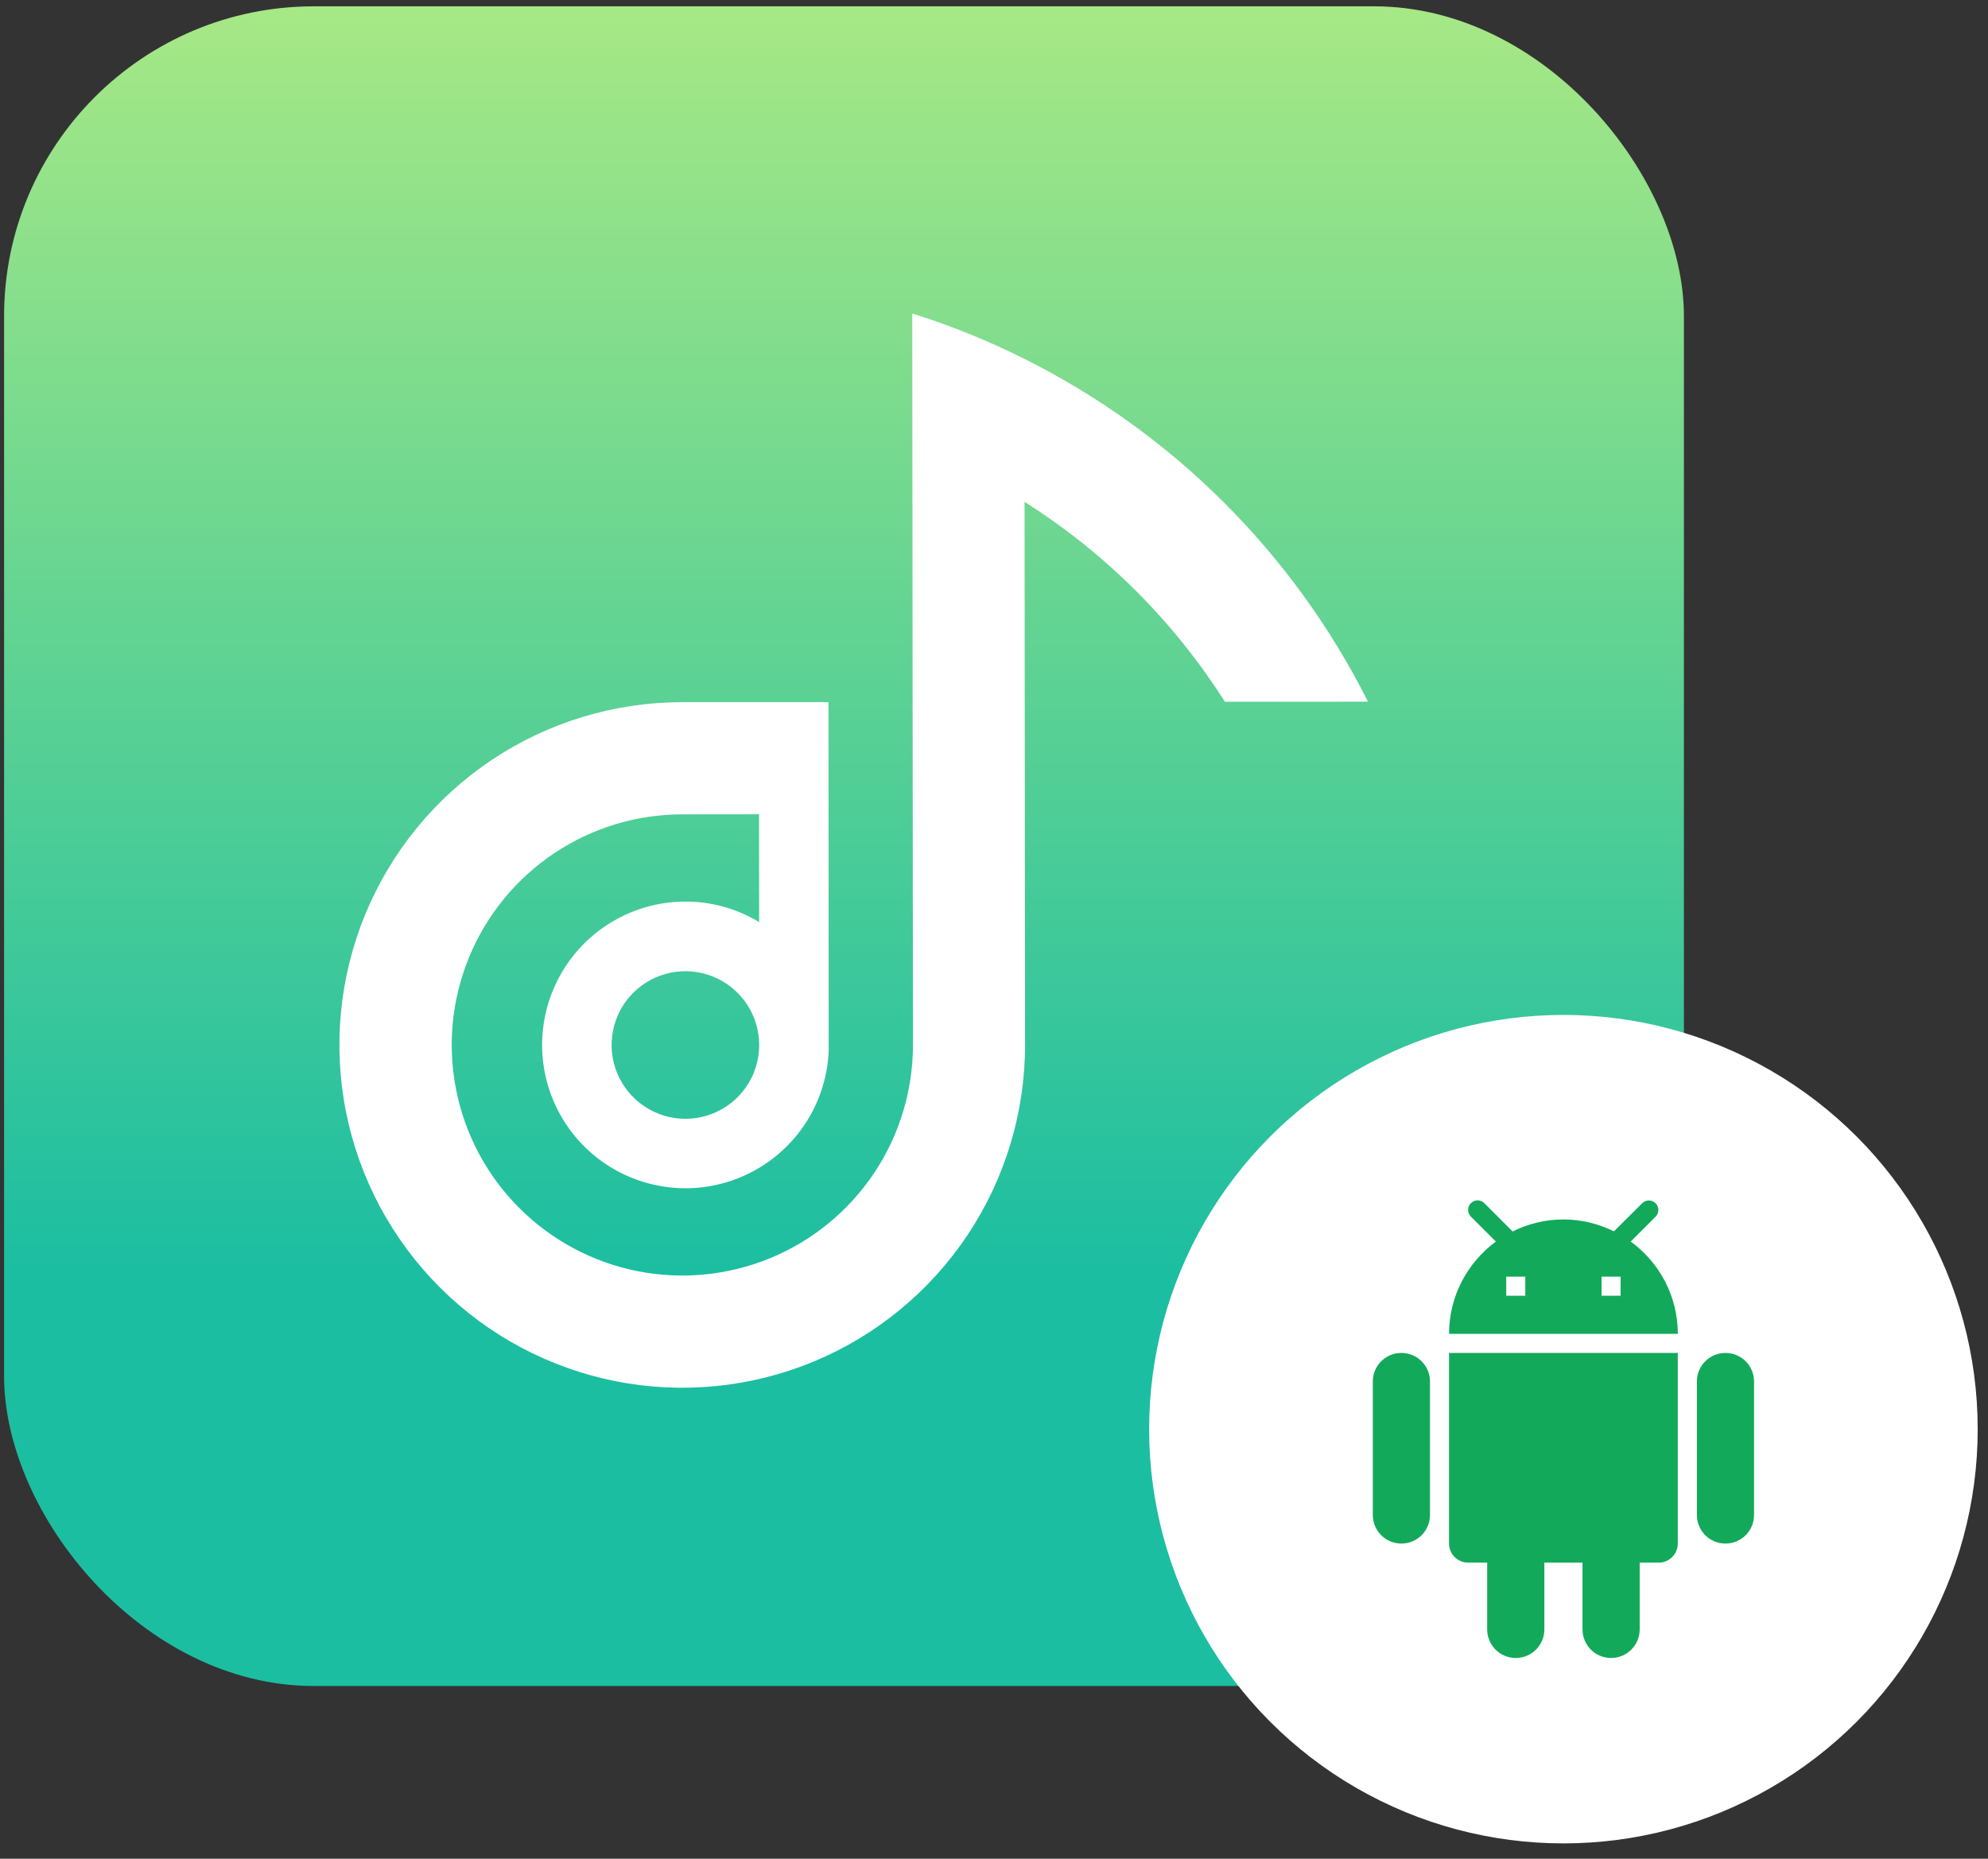 <svg width="77" height="72" viewBox="0 0 77 72" fill="none" xmlns="http://www.w3.org/2000/svg">
<rect x="0" y="0" width="77" height="72" fill="#333333" stroke="none"/>
<rect x="0.158" y="0.245" width="65.064" height="65.064" rx="12" fill="url(#paint0_linear_167_682)"/>
<path d="M39.677 13.901C38.279 13.2 36.826 12.612 35.334 12.143L35.361 40.468C35.363 42.234 34.841 43.962 33.861 45.432C32.881 46.902 31.488 48.048 29.856 48.726C28.224 49.404 26.428 49.583 24.695 49.24C22.962 48.897 21.37 48.048 20.119 46.8C18.869 45.552 18.016 43.961 17.67 42.229C17.323 40.496 17.498 38.7 18.173 37.067C18.847 35.434 19.991 34.038 21.459 33.055C22.927 32.072 24.653 31.546 26.42 31.545L29.399 31.542L29.403 35.718C28.541 35.196 27.552 34.921 26.544 34.924C25.456 34.925 24.393 35.246 23.486 35.846C22.579 36.446 21.868 37.3 21.442 38.301C21.015 39.301 20.892 40.406 21.088 41.476C21.284 42.546 21.79 43.535 22.543 44.32C23.296 45.105 24.263 45.651 25.324 45.891C26.385 46.132 27.493 46.055 28.511 45.67C29.529 45.286 30.411 44.611 31.049 43.73C31.686 42.849 32.051 41.799 32.097 40.713C32.102 40.635 32.089 27.198 32.089 27.198L32.075 27.198L26.416 27.199C23.79 27.201 21.223 27.981 19.04 29.442C16.857 30.902 15.157 32.977 14.153 35.404C13.15 37.832 12.889 40.502 13.403 43.077C13.917 45.653 15.184 48.018 17.042 49.874C18.901 51.729 21.268 52.992 23.844 53.503C26.42 54.013 29.09 53.748 31.516 52.741C33.941 51.734 36.014 50.03 37.471 47.846C38.929 45.661 39.705 43.093 39.703 40.466L39.683 19.44C42.811 21.416 45.461 24.061 47.443 27.185L52.985 27.18C50.098 21.433 45.43 16.775 39.677 13.901ZM26.549 43.337C25.984 43.338 25.431 43.171 24.961 42.857C24.491 42.544 24.124 42.098 23.907 41.576C23.69 41.054 23.633 40.479 23.743 39.924C23.852 39.37 24.124 38.86 24.523 38.46C24.923 38.06 25.432 37.787 25.986 37.676C26.541 37.566 27.115 37.622 27.638 37.837C28.16 38.053 28.607 38.419 28.922 38.889C29.236 39.359 29.404 39.911 29.405 40.476C29.405 40.852 29.332 41.224 29.189 41.571C29.046 41.918 28.835 42.233 28.57 42.499C28.305 42.764 27.99 42.975 27.643 43.119C27.297 43.263 26.925 43.337 26.549 43.337Z" fill="white"/>
<circle cx="60.555" cy="55.36" r="16.046" fill="white"/>
<path d="M56.125 59.792C56.125 60.198 56.458 60.531 56.864 60.531H57.602V63.116C57.602 63.729 58.097 64.224 58.709 64.224C59.322 64.224 59.817 63.729 59.817 63.116V60.531H61.294V63.116C61.294 63.729 61.788 64.224 62.401 64.224C63.014 64.224 63.509 63.729 63.509 63.116V60.531H64.247C64.653 60.531 64.985 60.198 64.985 59.792V52.407H56.125V59.792ZM54.279 52.407C53.667 52.407 53.172 52.901 53.172 53.514V58.684C53.172 59.297 53.667 59.792 54.279 59.792C54.892 59.792 55.387 59.297 55.387 58.684V53.514C55.387 52.901 54.892 52.407 54.279 52.407ZM66.831 52.407C66.219 52.407 65.724 52.901 65.724 53.514V58.684C65.724 59.297 66.219 59.792 66.831 59.792C67.444 59.792 67.939 59.297 67.939 58.684V53.514C67.939 52.901 67.444 52.407 66.831 52.407ZM63.162 48.093L64.125 47.13C64.269 46.986 64.269 46.753 64.125 46.609C63.981 46.465 63.749 46.465 63.605 46.609L62.512 47.698C61.921 47.406 61.261 47.237 60.555 47.237C59.846 47.237 59.182 47.406 58.588 47.702L57.491 46.605C57.347 46.461 57.115 46.461 56.971 46.605C56.827 46.749 56.827 46.982 56.971 47.126L57.938 48.093C56.842 48.902 56.125 50.202 56.125 51.668H64.986C64.986 50.198 64.266 48.898 63.162 48.093ZM59.079 50.191H58.34V49.452H59.079V50.191ZM62.77 50.191H62.032V49.452H62.77V50.191Z" fill="#13A95B"/>
<defs>
<linearGradient id="paint0_linear_167_682" x1="32.69" y1="-15.988" x2="32.69" y2="49.076" gradientUnits="userSpaceOnUse">
<stop stop-color="#D5F67C"/>
<stop offset="1" stop-color="#1CBEA1"/>
</linearGradient>
</defs>
</svg>
